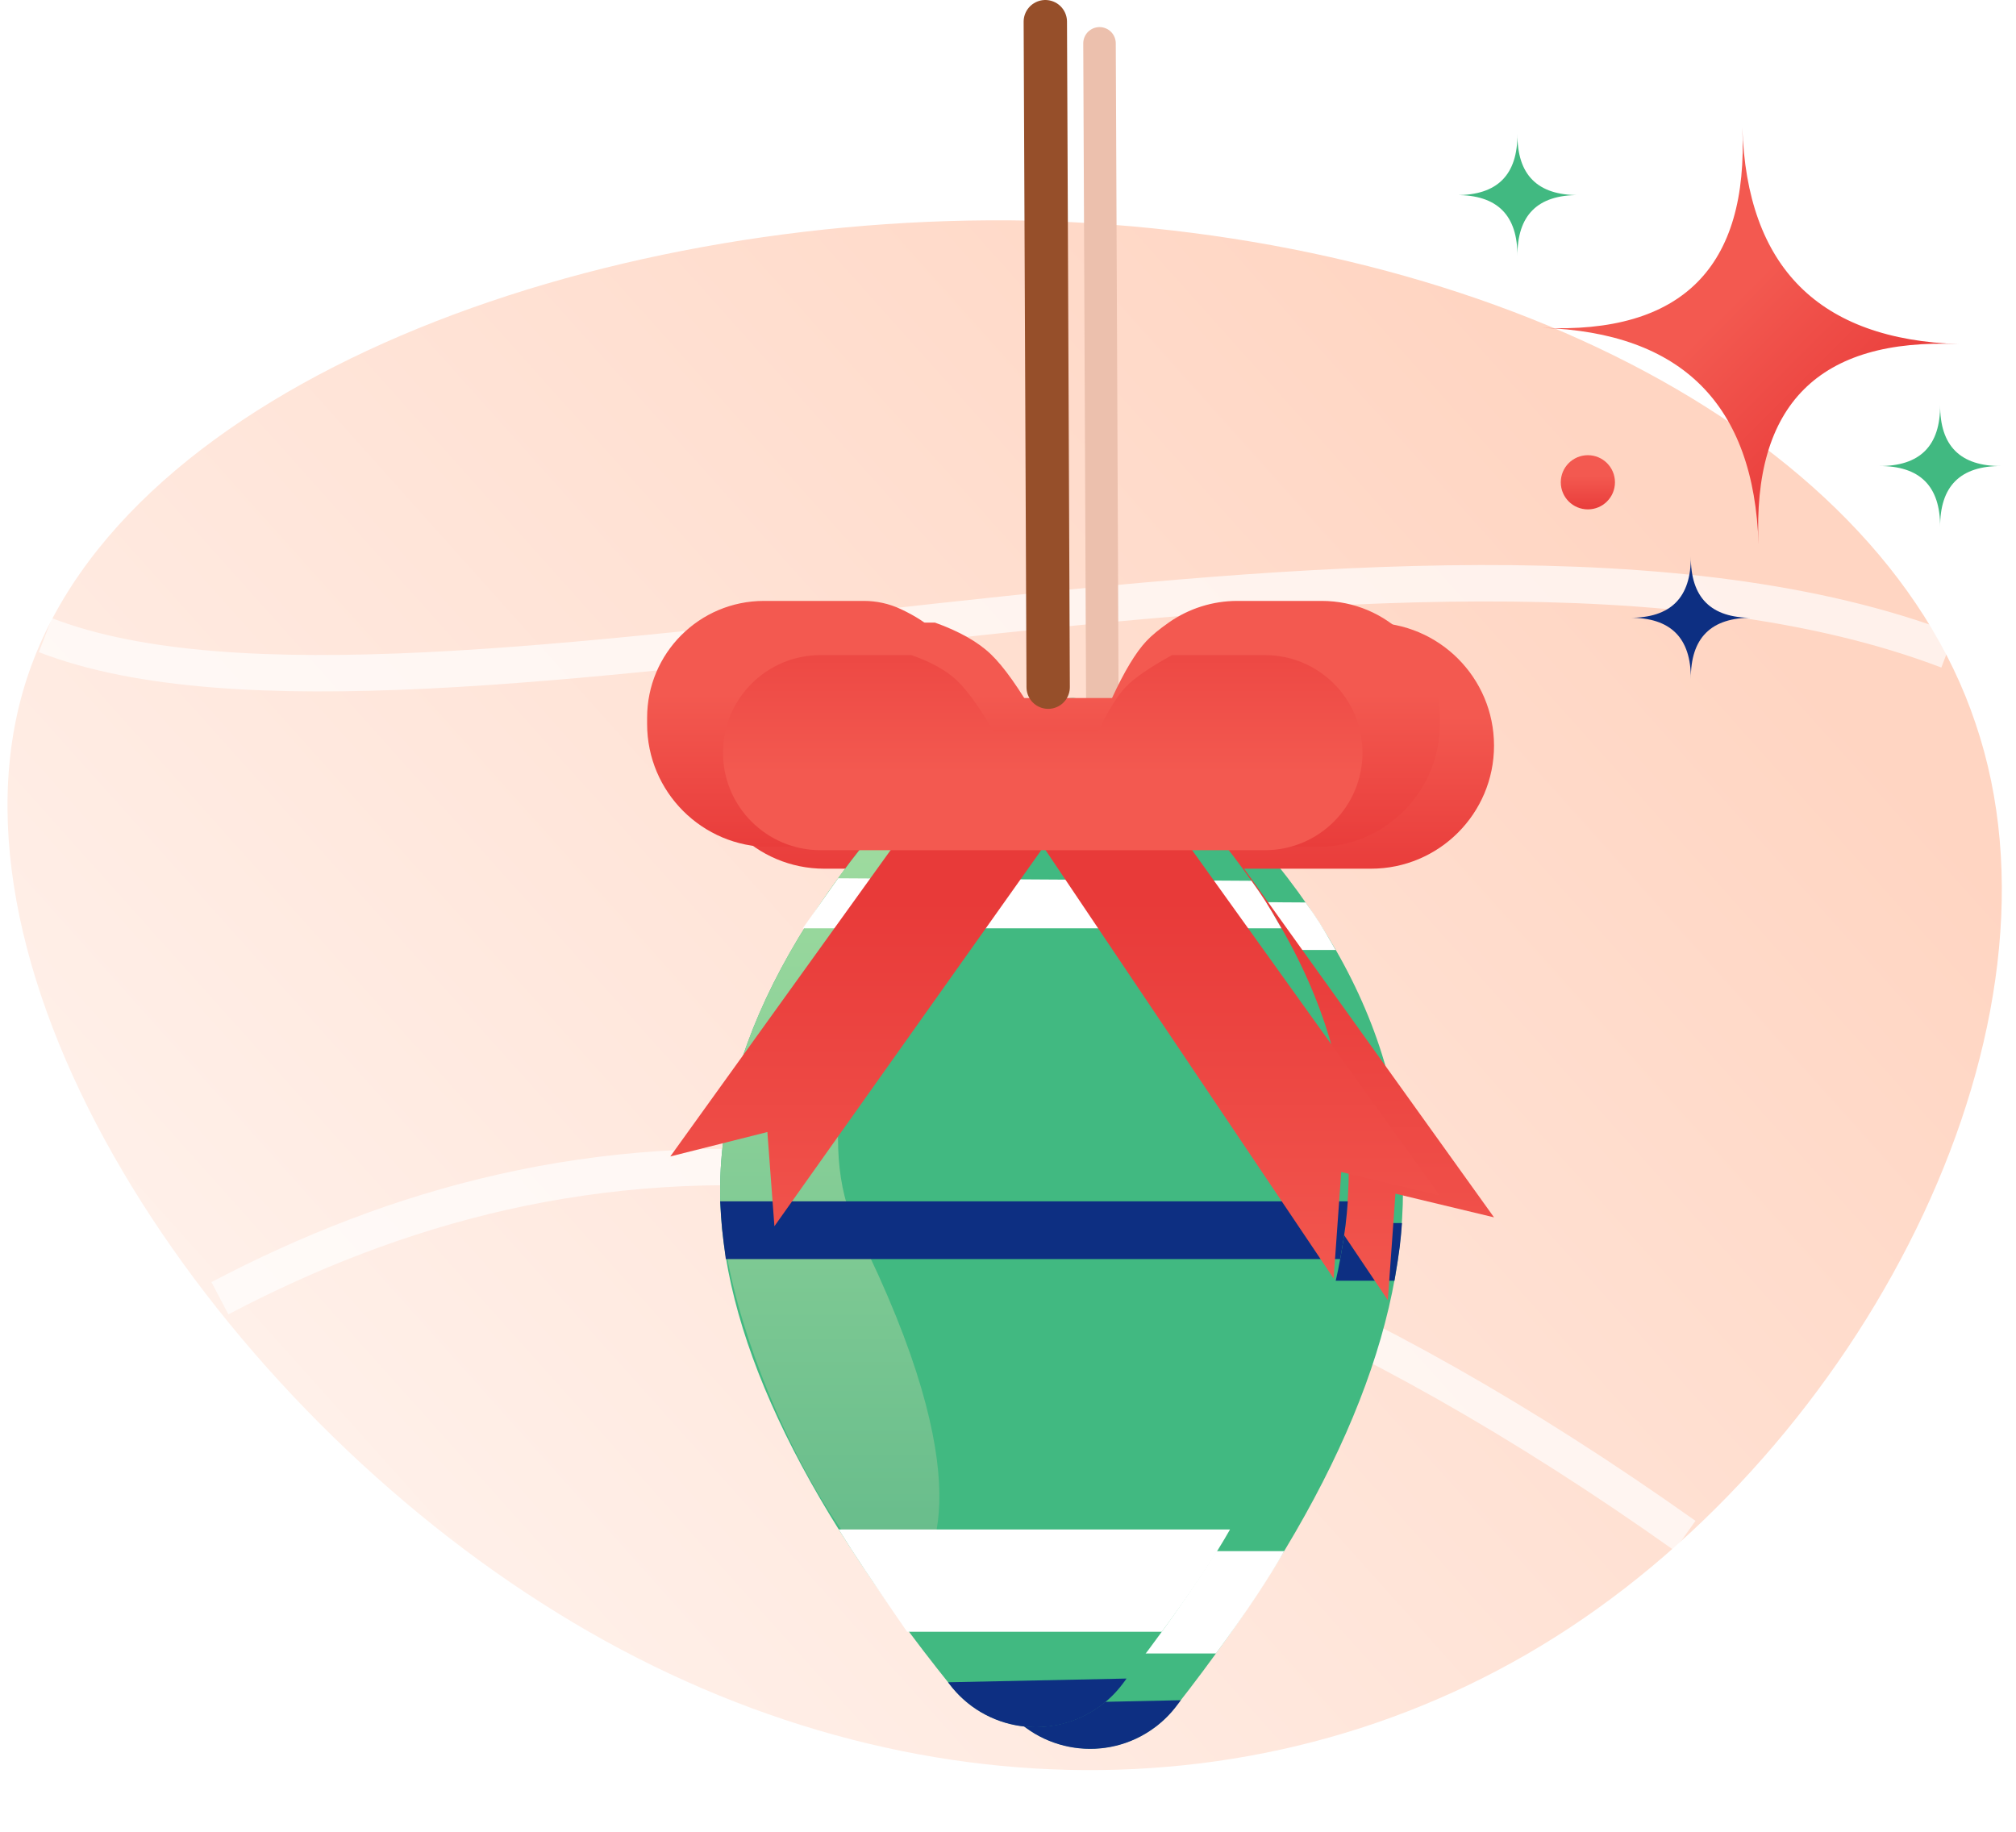 <?xml version="1.0" encoding="UTF-8"?>
<svg width="186px" height="169px" viewBox="0 0 186 169" version="1.1" xmlns="http://www.w3.org/2000/svg" xmlns:xlink="http://www.w3.org/1999/xlink">
    <title>Group 31</title>
    <defs>
        <linearGradient x1="88.616%" y1="29.049%" x2="-20.812%" y2="103.315%" id="linearGradient-1">
            <stop stop-color="#FFD5C2" offset="0%"></stop>
            <stop stop-color="#FFFFFF" offset="100%"></stop>
        </linearGradient>
        <path d="M181.578,46.432 C190.98,74.08 171.852,111.59 144.132,129.86 C116.412,148.13 80.1,147.322 49.3,127.597 C18.338,107.871 -7.112,69.391 1.804,42.229 C10.719,15.066 54.001,-0.779 94.366,0.03 C134.892,1 172.338,18.785 181.578,46.432 Z" id="path-2"></path>
        <filter id="filter-4">
            <feColorMatrix in="SourceGraphic" type="matrix" values="0 0 0 0 0.927 0 0 0 0 0.755 0 0 0 0 0.678 0 0 0 1 0"></feColorMatrix>
        </filter>
        <linearGradient x1="84.565%" y1="106.086%" x2="84.565%" y2="24.706%" id="linearGradient-5">
            <stop stop-color="#F35950" offset="0%"></stop>
            <stop stop-color="#E83A39" offset="100%"></stop>
        </linearGradient>
        <linearGradient x1="84.565%" y1="106.086%" x2="84.565%" y2="38.192%" id="linearGradient-6">
            <stop stop-color="#E83A39" offset="0%"></stop>
            <stop stop-color="#F35950" offset="100%"></stop>
        </linearGradient>
        <linearGradient x1="50%" y1="154.409%" x2="50%" y2="-53.425%" id="linearGradient-7">
            <stop stop-color="#58B486" offset="0%"></stop>
            <stop stop-color="#58B486" offset="19.049%"></stop>
            <stop stop-color="#CFF6B0" offset="100%"></stop>
        </linearGradient>
        <linearGradient x1="84.565%" y1="-52.928%" x2="84.565%" y2="60.448%" id="linearGradient-8">
            <stop stop-color="#E83A39" offset="0%"></stop>
            <stop stop-color="#F35950" offset="100%"></stop>
        </linearGradient>
        <linearGradient x1="84.565%" y1="106.086%" x2="84.565%" y2="38.192%" id="linearGradient-9">
            <stop stop-color="#E83A39" offset="0%"></stop>
            <stop stop-color="#F35950" offset="100%"></stop>
        </linearGradient>
        <linearGradient x1="84.565%" y1="106.086%" x2="84.565%" y2="38.192%" id="linearGradient-10">
            <stop stop-color="#E83A39" offset="0%"></stop>
            <stop stop-color="#F35950" offset="100%"></stop>
        </linearGradient>
    </defs>
    <g id="done" stroke="none" stroke-width="1" fill="none" fill-rule="evenodd">
        <g id="Artboard" transform="translate(-73, -907)">
            <g id="Group-31" transform="translate(73.2, 909)">
                <g id="Group-21" transform="translate(0, 17.488)">
                    <g id="Group-19" transform="translate(0.492, 0.839)">
                        <mask id="mask-3" fill="white">
                            <use xlink:href="#path-2"></use>
                        </mask>
                        <use id="Mask" fill="url(#linearGradient-1)" xlink:href="#path-2"></use>
                    </g>
                    <path d="M155.256,122.208 C94.22,78.909 52.268,83.391 20.09,100.298" id="Path" stroke-opacity="0.702" stroke="#FFFFFF" stroke-width="3.36" opacity="0.963" style="mix-blend-mode: soft-light;"></path>
                    <path d="M179.511,40.536 C130.644,21.876 38.673,52.525 3.987,39.118" id="Path" stroke-opacity="0.702" stroke="#FFFFFF" stroke-width="3.36" opacity="0.963" style="mix-blend-mode: soft-light;"></path>
                </g>
                <g filter="url(#filter-4)" id="Group-3">
                    <g transform="translate(64.504, 55.446)">
                        <path d="M32.355,9.255 C15.277,25.218 6.738,40.244 6.738,54.331 C6.738,67.189 13.851,82.466 28.077,100.164 L28.077,100.164 C31.538,104.468 37.832,105.153 42.137,101.692 C42.73,101.215 43.267,100.672 43.738,100.073 C57.738,82.237 64.738,66.34 64.738,52.384 C64.738,37.213 56.467,22.801 39.923,9.148 C39.333,8.661 38.033,9.271 36.568,9.255 C34.864,9.237 32.977,8.674 32.355,9.255 Z" id="Path-4" fill="#41B981"></path>
                        <path d="M27.766,99.775 L27.856,99.896 C31.156,104.324 37.422,105.239 41.85,101.938 C42.625,101.361 43.312,100.674 43.89,99.899 L44.238,99.432 L44.238,99.432 L27.766,99.775 Z" id="Path-4" fill="#0D2F82" fill-rule="nonzero"></path>
                        <path d="M14.363,30.206 L58.521,30.206 C57.866,29.052 57.367,28.206 57.023,27.668 C56.679,27.129 56.257,26.514 55.756,25.823 L17.628,25.592 L14.363,30.206 Z" id="Path-21" fill="#FFFFFF"></path>
                        <path d="M6.738,55.402 L64.645,55.402 C64.595,56.156 64.526,56.888 64.439,57.598 C64.351,58.307 64.189,59.35 63.951,60.727 L7.262,60.727 C7.092,59.485 6.976,58.554 6.915,57.933 C6.854,57.312 6.795,56.468 6.738,55.402 Z" id="Path-18" fill="#0D2F82" fill-rule="nonzero"></path>
                        <polygon id="Path-17" fill="url(#linearGradient-5)" points="25.133 19.284 2.139 51.259 11.096 49.005 11.745 57.695 36.568 22.708 63.34 62.519 64.042 52.694 73.137 54.878 45.448 16.252"></polygon>
                        <path d="M42.894,8.959 L30.993,8.959 C29.336,6.077 27.911,4.065 26.717,2.922 C25.523,1.779 23.803,0.805 21.556,4.54747351e-13 L11.354,4.54747351e-13 C5.083,4.59451947e-13 2.6213289e-13,5.083 2.62900812e-13,11.354 C2.63668734e-13,17.624 5.083,22.708 11.354,22.708 L61.783,22.708 C68.053,22.708 73.137,17.624 73.137,11.354 C73.137,5.083 68.053,4.55371825e-13 61.783,4.54747351e-13 L51.351,4.54747351e-13 L51.351,4.54747351e-13 C48.794,1.441 47.029,2.678 46.057,3.713 C45.085,4.748 44.03,6.496 42.894,8.959 Z" id="Path-16" fill="url(#linearGradient-6)"></path>
                        <path d="M17.678,85.675 L53.781,85.675 C53.126,86.835 52.281,88.198 51.246,89.766 C50.211,91.333 48.958,93.117 47.487,95.117 L23.984,95.117 C22.273,92.633 20.981,90.741 20.109,89.439 C19.237,88.138 18.426,86.883 17.678,85.675 Z" id="Path-20" fill="#FFFFFF"></path>
                    </g>
                </g>
                <line x1="101.506" y1="63.405" x2="101.243" y2="2" id="Path-23" stroke="#ECC0AD" stroke-width="3" stroke-linecap="round"></line>
                <g id="Group-3" transform="translate(59.504, 53.446)">
                    <path d="M32.355,9.255 C15.277,25.218 6.738,40.244 6.738,54.331 C6.738,67.189 13.851,82.466 28.077,100.164 L28.077,100.164 C31.538,104.468 37.832,105.153 42.137,101.692 C42.73,101.215 43.267,100.672 43.738,100.073 C57.738,82.237 64.738,66.34 64.738,52.384 C64.738,37.213 56.467,22.801 39.923,9.148 C39.333,8.661 38.033,9.271 36.568,9.255 C34.864,9.237 32.977,8.674 32.355,9.255 Z" id="Path-4" fill="#41B981"></path>
                    <path d="M32.355,9.255 C15.277,25.218 6.738,40.244 6.738,54.331 C6.738,69.096 19.995,93.155 24.256,90.396 C26.507,88.939 30.855,81.094 19.363,58.064 C11.512,42.331 32.637,8.992 32.355,9.255 Z" id="Path-4" fill="url(#linearGradient-7)" fill-rule="nonzero"></path>
                    <path d="M27.766,99.775 L27.856,99.896 C31.156,104.324 37.422,105.239 41.85,101.938 C42.625,101.361 43.312,100.674 43.89,99.899 L44.238,99.432 L44.238,99.432 L27.766,99.775 Z" id="Path-4" fill="#0D2F82" fill-rule="nonzero"></path>
                    <path d="M14.363,30.206 L58.521,30.206 C57.866,29.052 57.367,28.206 57.023,27.668 C56.679,27.129 56.257,26.514 55.756,25.823 L17.628,25.592 L14.363,30.206 Z" id="Path-21" fill="#FFFFFF"></path>
                    <path d="M6.738,55.402 L64.645,55.402 C64.595,56.156 64.526,56.888 64.439,57.598 C64.351,58.307 64.189,59.35 63.951,60.727 L7.262,60.727 C7.092,59.485 6.976,58.554 6.915,57.933 C6.854,57.312 6.795,56.468 6.738,55.402 Z" id="Path-18" fill="#0D2F82" fill-rule="nonzero"></path>
                    <polygon id="Path-17" fill="url(#linearGradient-5)" points="25.133 19.284 2.139 51.259 11.096 49.005 11.745 57.695 36.568 22.708 63.34 62.519 64.042 52.694 73.137 54.878 45.448 16.252"></polygon>
                    <path d="M42.894,8.959 L30.993,8.959 C29.336,6.077 27.911,4.065 26.717,2.922 C25.872,2.113 24.763,1.389 23.391,0.749 C22.333,0.256 21.179,4.54532818e-13 20.011,4.54747351e-13 L10.778,4.54747351e-13 C4.826,4.55840837e-13 2.65724535e-13,4.826 2.62900812e-13,10.778 L2.62900812e-13,11.354 C2.63668734e-13,17.624 5.083,22.708 11.354,22.708 L61.783,22.708 C68.053,22.708 73.137,17.624 73.137,11.354 L73.137,10.893 C73.137,4.877 68.26,4.5364226e-13 62.244,4.54747351e-13 L54.447,4.54747351e-13 C52.194,4.17324184e-06 49.995,0.692 48.149,1.982 C47.247,2.611 46.55,3.188 46.057,3.713 C45.085,4.748 44.03,6.496 42.894,8.959 Z" id="Path-16" fill="url(#linearGradient-6)"></path>
                    <path d="M41.603,12.102 L32.002,12.102 C30.666,9.817 29.516,8.222 28.553,7.316 C27.59,6.41 26.202,5.638 24.39,5 L16,5 C11.029,5 7,9.029 7,14 C7,18.971 11.029,23 16,23 L57,23 C61.971,23 66,18.971 66,14 C66,9.029 61.971,5 57,5 L48.426,5 L48.426,5 C46.363,6.142 44.939,7.123 44.155,7.943 C43.37,8.763 42.519,10.149 41.603,12.102 Z" id="Path-16" fill="url(#linearGradient-8)" style="mix-blend-mode: overlay;"></path>
                    <path d="M17.678,85.675 L53.781,85.675 C53.126,86.835 52.281,88.198 51.246,89.766 C50.211,91.333 48.958,93.117 47.487,95.117 L23.984,95.117 C22.273,92.633 20.981,90.741 20.109,89.439 C19.237,88.138 18.426,86.883 17.678,85.675 Z" id="Path-20" fill="#FFFFFF"></path>
                </g>
                <line x1="96.506" y1="61.405" x2="96.243" y2="3.55271368e-15" id="Path-23" stroke="#964F2A" stroke-width="4" stroke-linecap="round"></line>
                <g id="Group-22" transform="translate(133.8, 9)">
                    <path d="M27.5,26.973 C23.14,26.973 18.779,29.363 14.419,34.142 C18.839,29.428 21.05,24.714 21.05,20 C21.05,15.286 18.839,10.572 14.419,5.858 C18.779,10.637 23.14,13.027 27.5,13.027 C31.86,13.027 36.221,10.637 40.581,5.858 C36.161,10.572 33.95,15.286 33.95,20 C33.95,24.714 36.161,29.428 40.581,34.142 C36.221,29.363 31.86,26.973 27.5,26.973 Z" id="Star" fill="url(#linearGradient-9)" transform="translate(27.5, 20) rotate(-45) translate(-27.5, -20) "></path>
                    <path d="M45,33.972 C43.667,33.972 42.333,34.648 41,36 C42.352,34.667 43.028,33.333 43.028,32 C43.028,30.667 42.352,29.333 41,28 C42.333,29.352 43.667,30.028 45,30.028 C46.333,30.028 47.667,29.352 49,28 C47.648,29.333 46.972,30.667 46.972,32 C46.972,33.333 47.648,34.667 49,36 C47.667,34.648 46.333,33.972 45,33.972 Z" id="Star" fill="#41B981" transform="translate(45, 32) rotate(-45) translate(-45, -32) "></path>
                    <path d="M6,8.972 C4.667,8.972 3.333,9.648 2,11 C3.352,9.667 4.028,8.333 4.028,7 C4.028,5.667 3.352,4.333 2,3 C3.333,4.352 4.667,5.028 6,5.028 C7.333,5.028 8.667,4.352 10,3 C8.648,4.333 7.972,5.667 7.972,7 C7.972,8.333 8.648,9.667 10,11 C8.667,9.648 7.333,8.972 6,8.972 Z" id="Star" fill="#41B981" transform="translate(6, 7) rotate(-45) translate(-6, -7) "></path>
                    <path d="M22,47.972 C20.667,47.972 19.333,48.648 18,50 C19.352,48.667 20.028,47.333 20.028,46 C20.028,44.667 19.352,43.333 18,42 C19.333,43.352 20.667,44.028 22,44.028 C23.333,44.028 24.667,43.352 26,42 C24.648,43.333 23.972,44.667 23.972,46 C23.972,47.333 24.648,48.667 26,50 C24.667,48.648 23.333,47.972 22,47.972 Z" id="Star" fill="#0D2F82" fill-rule="nonzero" transform="translate(22, 46) rotate(-45) translate(-22, -46) "></path>
                    <circle id="Oval" fill="url(#linearGradient-10)" cx="12.5" cy="33.5" r="2.5"></circle>
                </g>
            </g>
        </g>
    </g>
</svg>